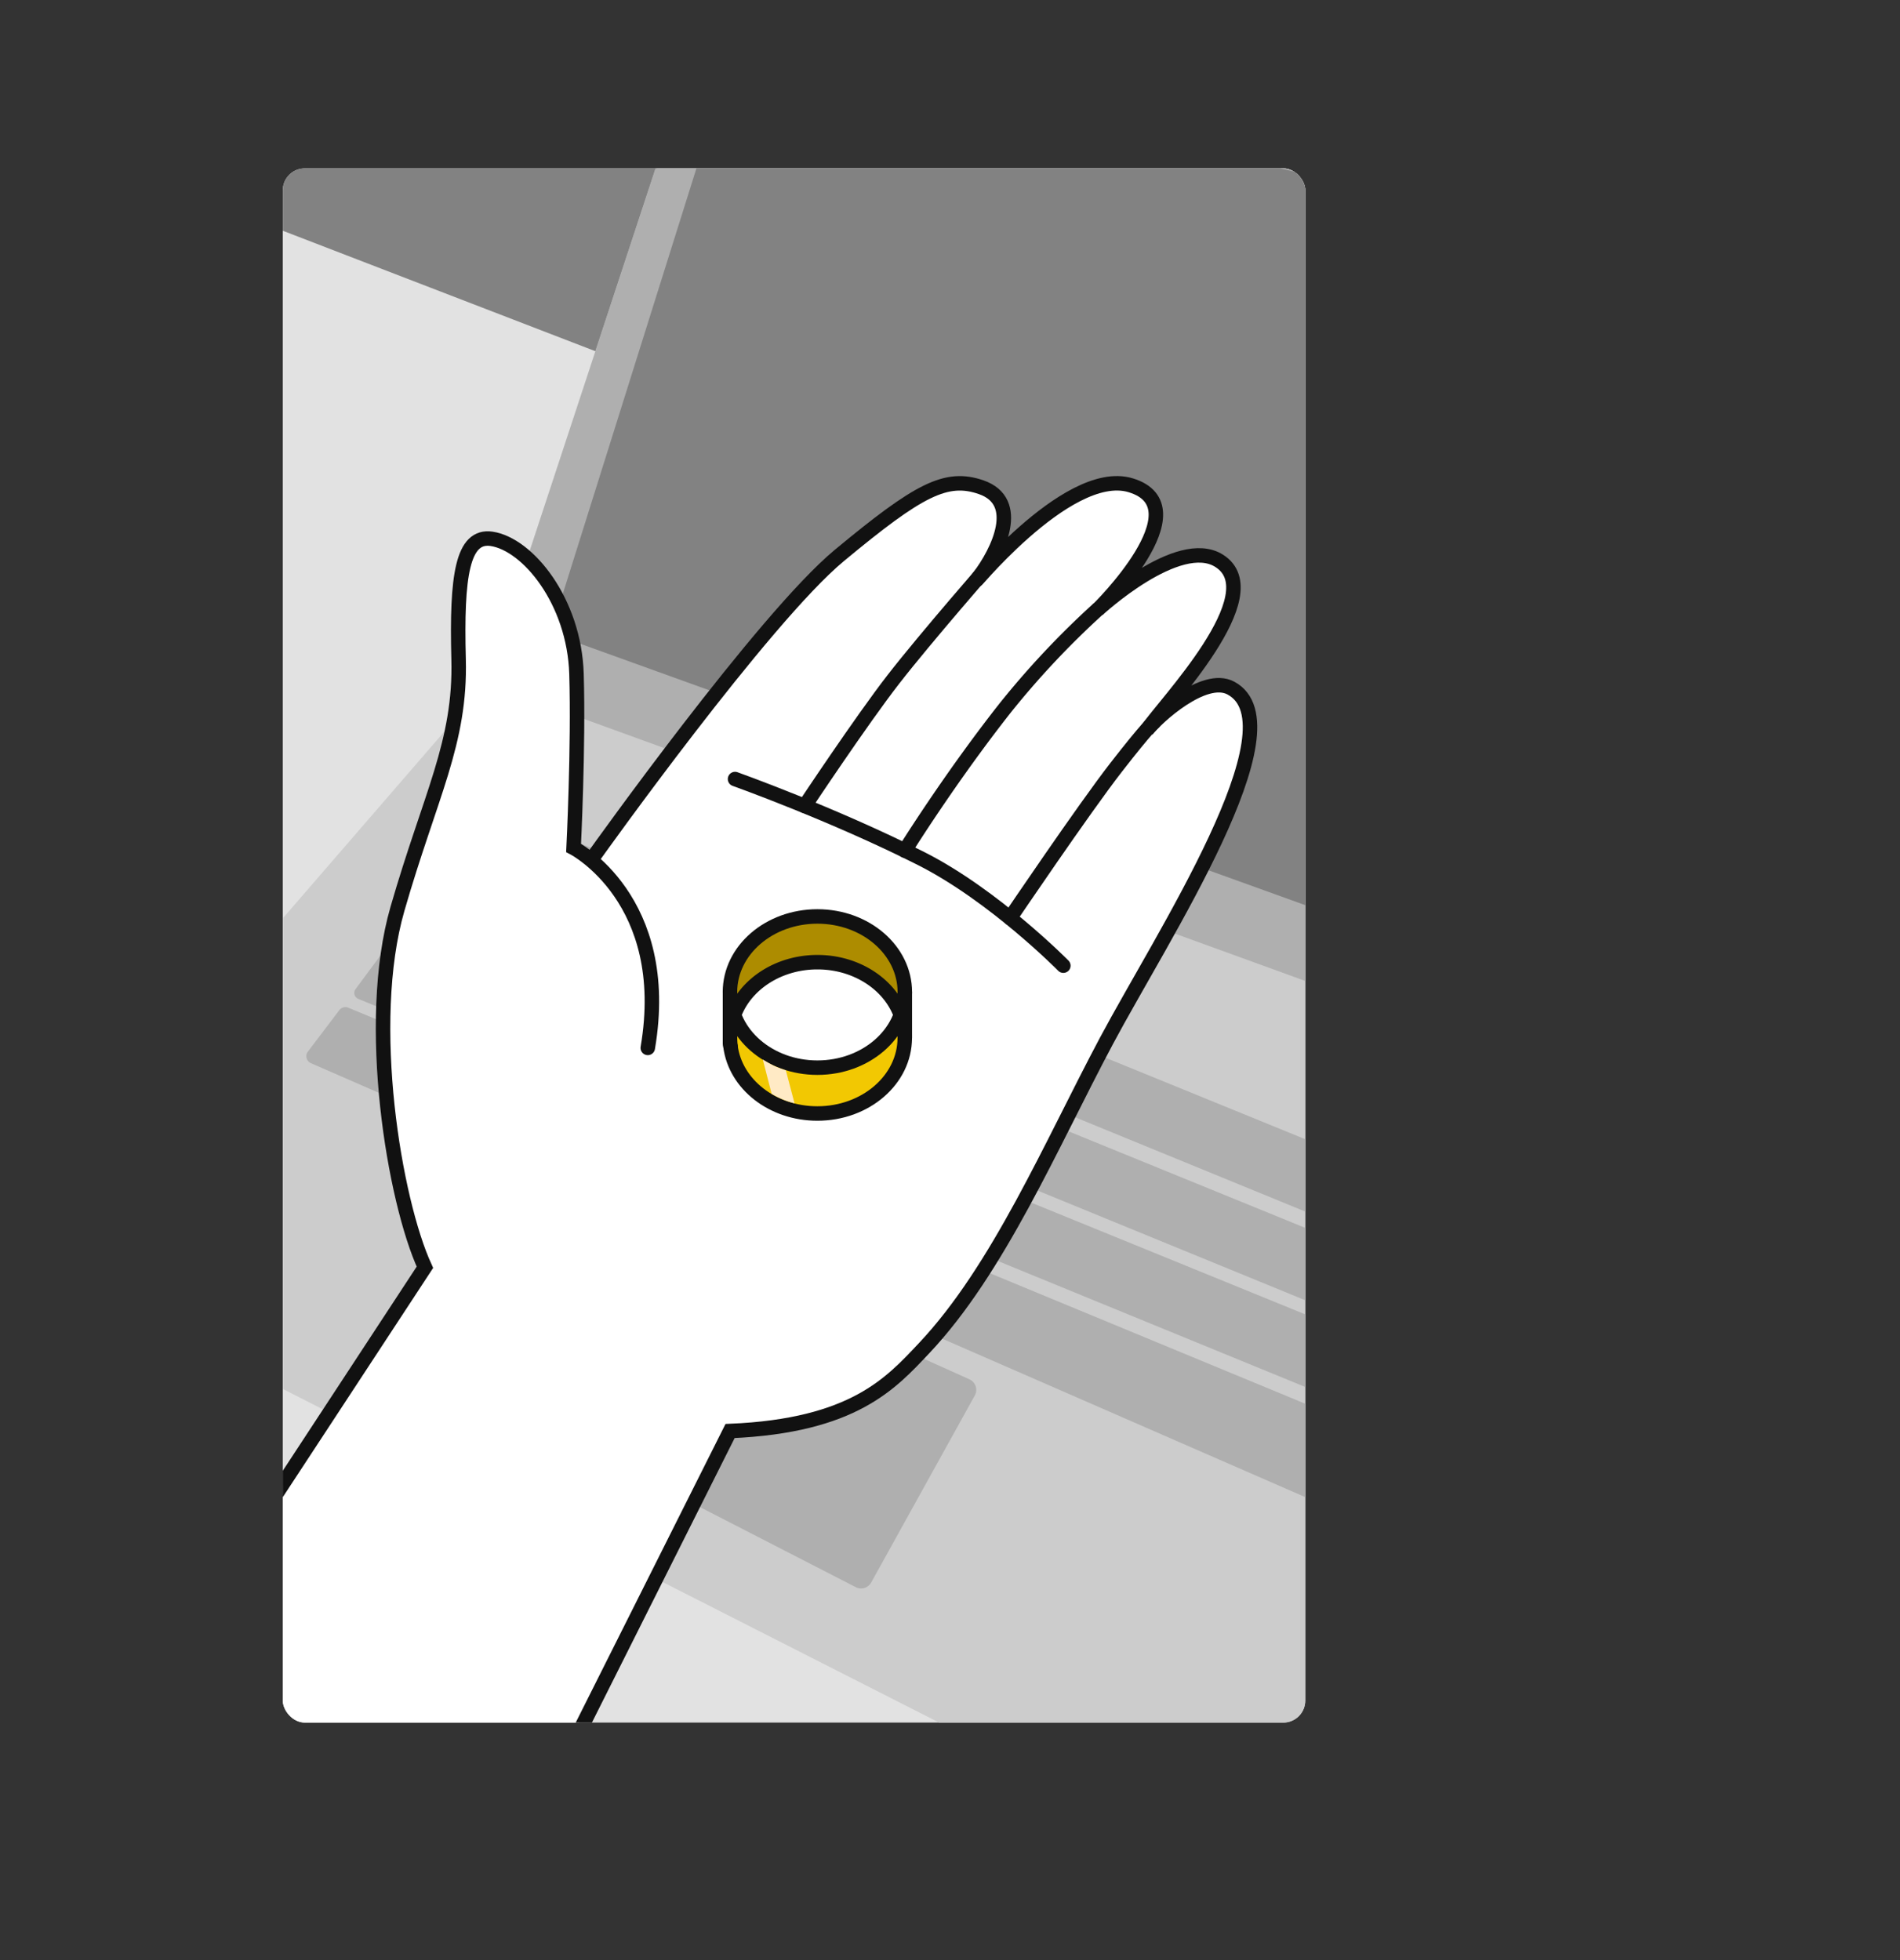 <?xml version="1.0" encoding="UTF-8"?> <svg xmlns="http://www.w3.org/2000/svg" xmlns:xlink="http://www.w3.org/1999/xlink" viewBox="0 0 656.1 676.91"><rect x="0" y="0" width="656.1" height="676.91" fill="#333333" stroke="none"/> <defs> <style>.cls-1,.cls-8{fill:none;}.cls-2{clip-path:url(#clip-path);}.cls-3{fill:#e2e2e2;}.cls-4{fill:#ccc;}.cls-5{fill:#afafaf;}.cls-6{fill:#828282;}.cls-7{fill:#fff;}.cls-8{stroke:#111;stroke-linecap:round;stroke-miterlimit:10;stroke-width:5px;}.cls-9{fill:#ad8c00;}.cls-10{fill:#f2c802;}.cls-11{fill:#ffeac5;}</style> <clipPath id="clip-path" transform="translate(97.65 58.14)"> <rect class="cls-1" width="353.08" height="536.71" rx="7.6"></rect> </clipPath> </defs> <g id="Слой_2" data-name="Слой 2"> <g id="Logo2"> <g class="cls-2"> <rect class="cls-3" x="97.65" y="58.14" width="353.08" height="536.71" rx="7.6"></rect> <polygon class="cls-4" points="235.11 33.29 167.84 235.98 0 430 416.13 641.53 491.73 676.9 587.44 380.99 656.1 88.77 245.52 0 235.11 33.29"></polygon> <polygon class="cls-5" points="245.52 0 167.84 235.98 585.29 387.63 656.1 88.77 245.52 0"></polygon> <path class="cls-5" d="M19.52,290.69,8.67,305a2.63,2.63,0,0,0,1.05,4L354.24,459.36a2.63,2.63,0,0,0,3.44-1.31L368,435.74a2.64,2.64,0,0,0-1.39-3.54l-344-142.36A2.63,2.63,0,0,0,19.52,290.69Z" transform="translate(97.65 58.14)"></path> <path class="cls-5" d="M36.28,268.35,25.12,283.43a2.22,2.22,0,0,0,.94,3.36L369.58,427.58a2.21,2.21,0,0,0,2.85-1.13l7.76-17.13a2.21,2.21,0,0,0-1.18-3L38.89,267.62A2.21,2.21,0,0,0,36.28,268.35Z" transform="translate(97.65 58.14)"></path> <path class="cls-5" d="M50.71,245,40.42,258.59a3.06,3.06,0,0,0,1.28,4.67L380.47,402.1a3,3,0,0,0,3.91-1.52l7.32-15.48a3,3,0,0,0-1.61-4.13L54.3,244A3.06,3.06,0,0,0,50.71,245Z" transform="translate(97.65 58.14)"></path> <path class="cls-5" d="M62.72,219.58l-9.8,13a3.44,3.44,0,0,0,1.44,5.26L392.25,376.29a3.45,3.45,0,0,0,4.45-1.78l6.67-14.9a3.44,3.44,0,0,0-1.84-4.59L66.77,218.47A3.45,3.45,0,0,0,62.72,219.58Z" transform="translate(97.65 58.14)"></path> <path class="cls-5" d="M198.7,400.88l38.45,17.31a4,4,0,0,1,1.84,5.52l-35.82,64.65a4,4,0,0,1-5.26,1.61l-92.79-47.69a4,4,0,0,1-1.52-5.65l36.13-56a3.93,3.93,0,0,1,4.79-1.53Z" transform="translate(97.65 58.14)"></path> <path class="cls-6" d="M153.47-33.87,95.26,151.49a9.8,9.8,0,0,0,6,12.15L462,293.7a9.8,9.8,0,0,0,12.84-6.86l58.09-234a9.79,9.79,0,0,0-7.35-11.91L165-40.49A9.8,9.8,0,0,0,153.47-33.87Z" transform="translate(97.65 58.14)"></path> <polygon class="cls-7" points="15.59 638.46 172.2 648.51 250.17 497.97 257.44 493.82 292.02 486.24 317.14 467.58 345.71 428.73 376.87 369.42 417.96 293.69 431.69 259.94 430.9 244.94 425.07 237.57 412.88 237.57 405.73 239.87 424.39 210.52 424.93 197.99 420.41 190.95 410.89 190.95 389.64 202.05 398.33 188.97 398.33 173.72 390.35 167.56 373.56 167.56 354.71 182.83 342.87 191.56 345.71 174.2 338.79 168.27 328.81 167.08 306.15 178.84 280.9 200.13 257.17 226.61 223.34 269.02 205.61 294.88 198.14 290.34 199.15 235.98 191.55 205.13 181.6 192.37 169.74 186.07 160.51 193.64 157.53 217.12 158.25 235.98 153.16 269.02 139.29 307.12 131.75 349.95 135.72 383.65 138.1 414.97 144.44 431.63 144.44 441.94 15.59 638.46"></polygon> <path class="cls-8" d="M-68.52,558.76,49.08,379.48c-10.56-23-20.87-84.29-9.48-123.78s21.87-57.35,21.11-86.22,1.35-43,11.38-41.55c12.53,1.86,28.57,21.58,29.33,46.64s-1,60.09-1,60.09,34.34,17.79,25.62,69.07" transform="translate(97.65 58.14)"></path> <path class="cls-8" d="M108,236.73S166,155.39,192.19,133.67c27.51-22.83,36.93-27.74,49-23.55,14.15,4.94,6.06,22-.89,31.11-5.85,7.63,30.14-38.51,52.44-31.81,24.95,7.5-11.37,43-11.37,43s27.93-25.85,42-16.88c18,11.44-18.87,49.31-25,58.46h0c3.27-4.3,19.77-19.48,29-14.54,24.14,12.87-24,86.24-43,121.94s-37.31,78.93-63,106.11c-11.27,11.91-24.22,26.72-66.91,28.51L78.32,587.81" transform="translate(97.65 58.14)"></path> <path class="cls-8" d="M245.22,135.5S222,162.1,210.89,176.4s-30.67,43.78-30.67,43.78" transform="translate(97.65 58.14)"></path> <path class="cls-8" d="M281.33,152.38a296.56,296.56,0,0,0-31.91,34c-19.32,24.55-34.62,49.21-34.62,49.21" transform="translate(97.65 58.14)"></path> <path class="cls-8" d="M300.68,191.38s-1.8,1.18-12.92,15.48-36.61,52-36.61,52" transform="translate(97.65 58.14)"></path> <path class="cls-8" d="M156.17,210.88s33.64,12,64.24,27.45c25.25,12.76,49.13,37,49.13,37" transform="translate(97.65 58.14)"></path> <path class="cls-9" d="M154.61,289.06l2.75-15.85s7.47-9.12,7.57-9.42,20.42-7.14,20.42-7.14,13.38,4.06,13.78,4.16,12.49,8.53,12.49,8.53l2.67,14.27-1.39,5-8.22-7.78-17.94-6.15-14.48.6-11.69,8.12-3.77,8.93Z" transform="translate(97.65 58.14)"></path> <path class="cls-10" d="M154.61,289.06l5.16,11.18,11.15,7.48s8.89,2.51,9.47,2.58,13.16-.91,13.46-1,12.61-6.19,12.61-6.19l7.24-11.67v13.38l-6.64,11.79-10.81,8.92-13.78.81-17.54-5-11.7-15.17Z" transform="translate(97.65 58.14)"></path> <path class="cls-8" d="M214.78,299.27c0,.32,0,.64,0,1,0,14.42-13.51,26.11-30.18,26.11-15.55,0-28.35-10.17-30-23.23" transform="translate(97.65 58.14)"></path> <path class="cls-8" d="M154.61,303.12a23,23,0,0,1-.18-2.88c0-14.43,13.52-26.12,30.19-26.12,16.3,0,29.58,11.18,30.16,25.15" transform="translate(97.65 58.14)"></path> <ellipse class="cls-8" cx="282.26" cy="342.58" rx="30.19" ry="26.11"></ellipse> <line class="cls-8" x1="252.08" y1="342.58" x2="252.08" y2="360.26"></line> <line class="cls-8" x1="312.45" y1="342.58" x2="312.45" y2="358.38"></line> <path class="cls-11" d="M165.75,307.71l3.06,11.87a28.06,28.06,0,0,0,7.9,3.27l-3-11.4a38.1,38.1,0,0,1-3.92-1.46A42,42,0,0,1,165.75,307.71Z" transform="translate(97.65 58.14)"></path> <polygon class="cls-6" points="62.75 66.23 205.59 121.28 230.94 44.28 97.65 47.61 62.75 66.23"></polygon> </g> </g> </g> </svg> 